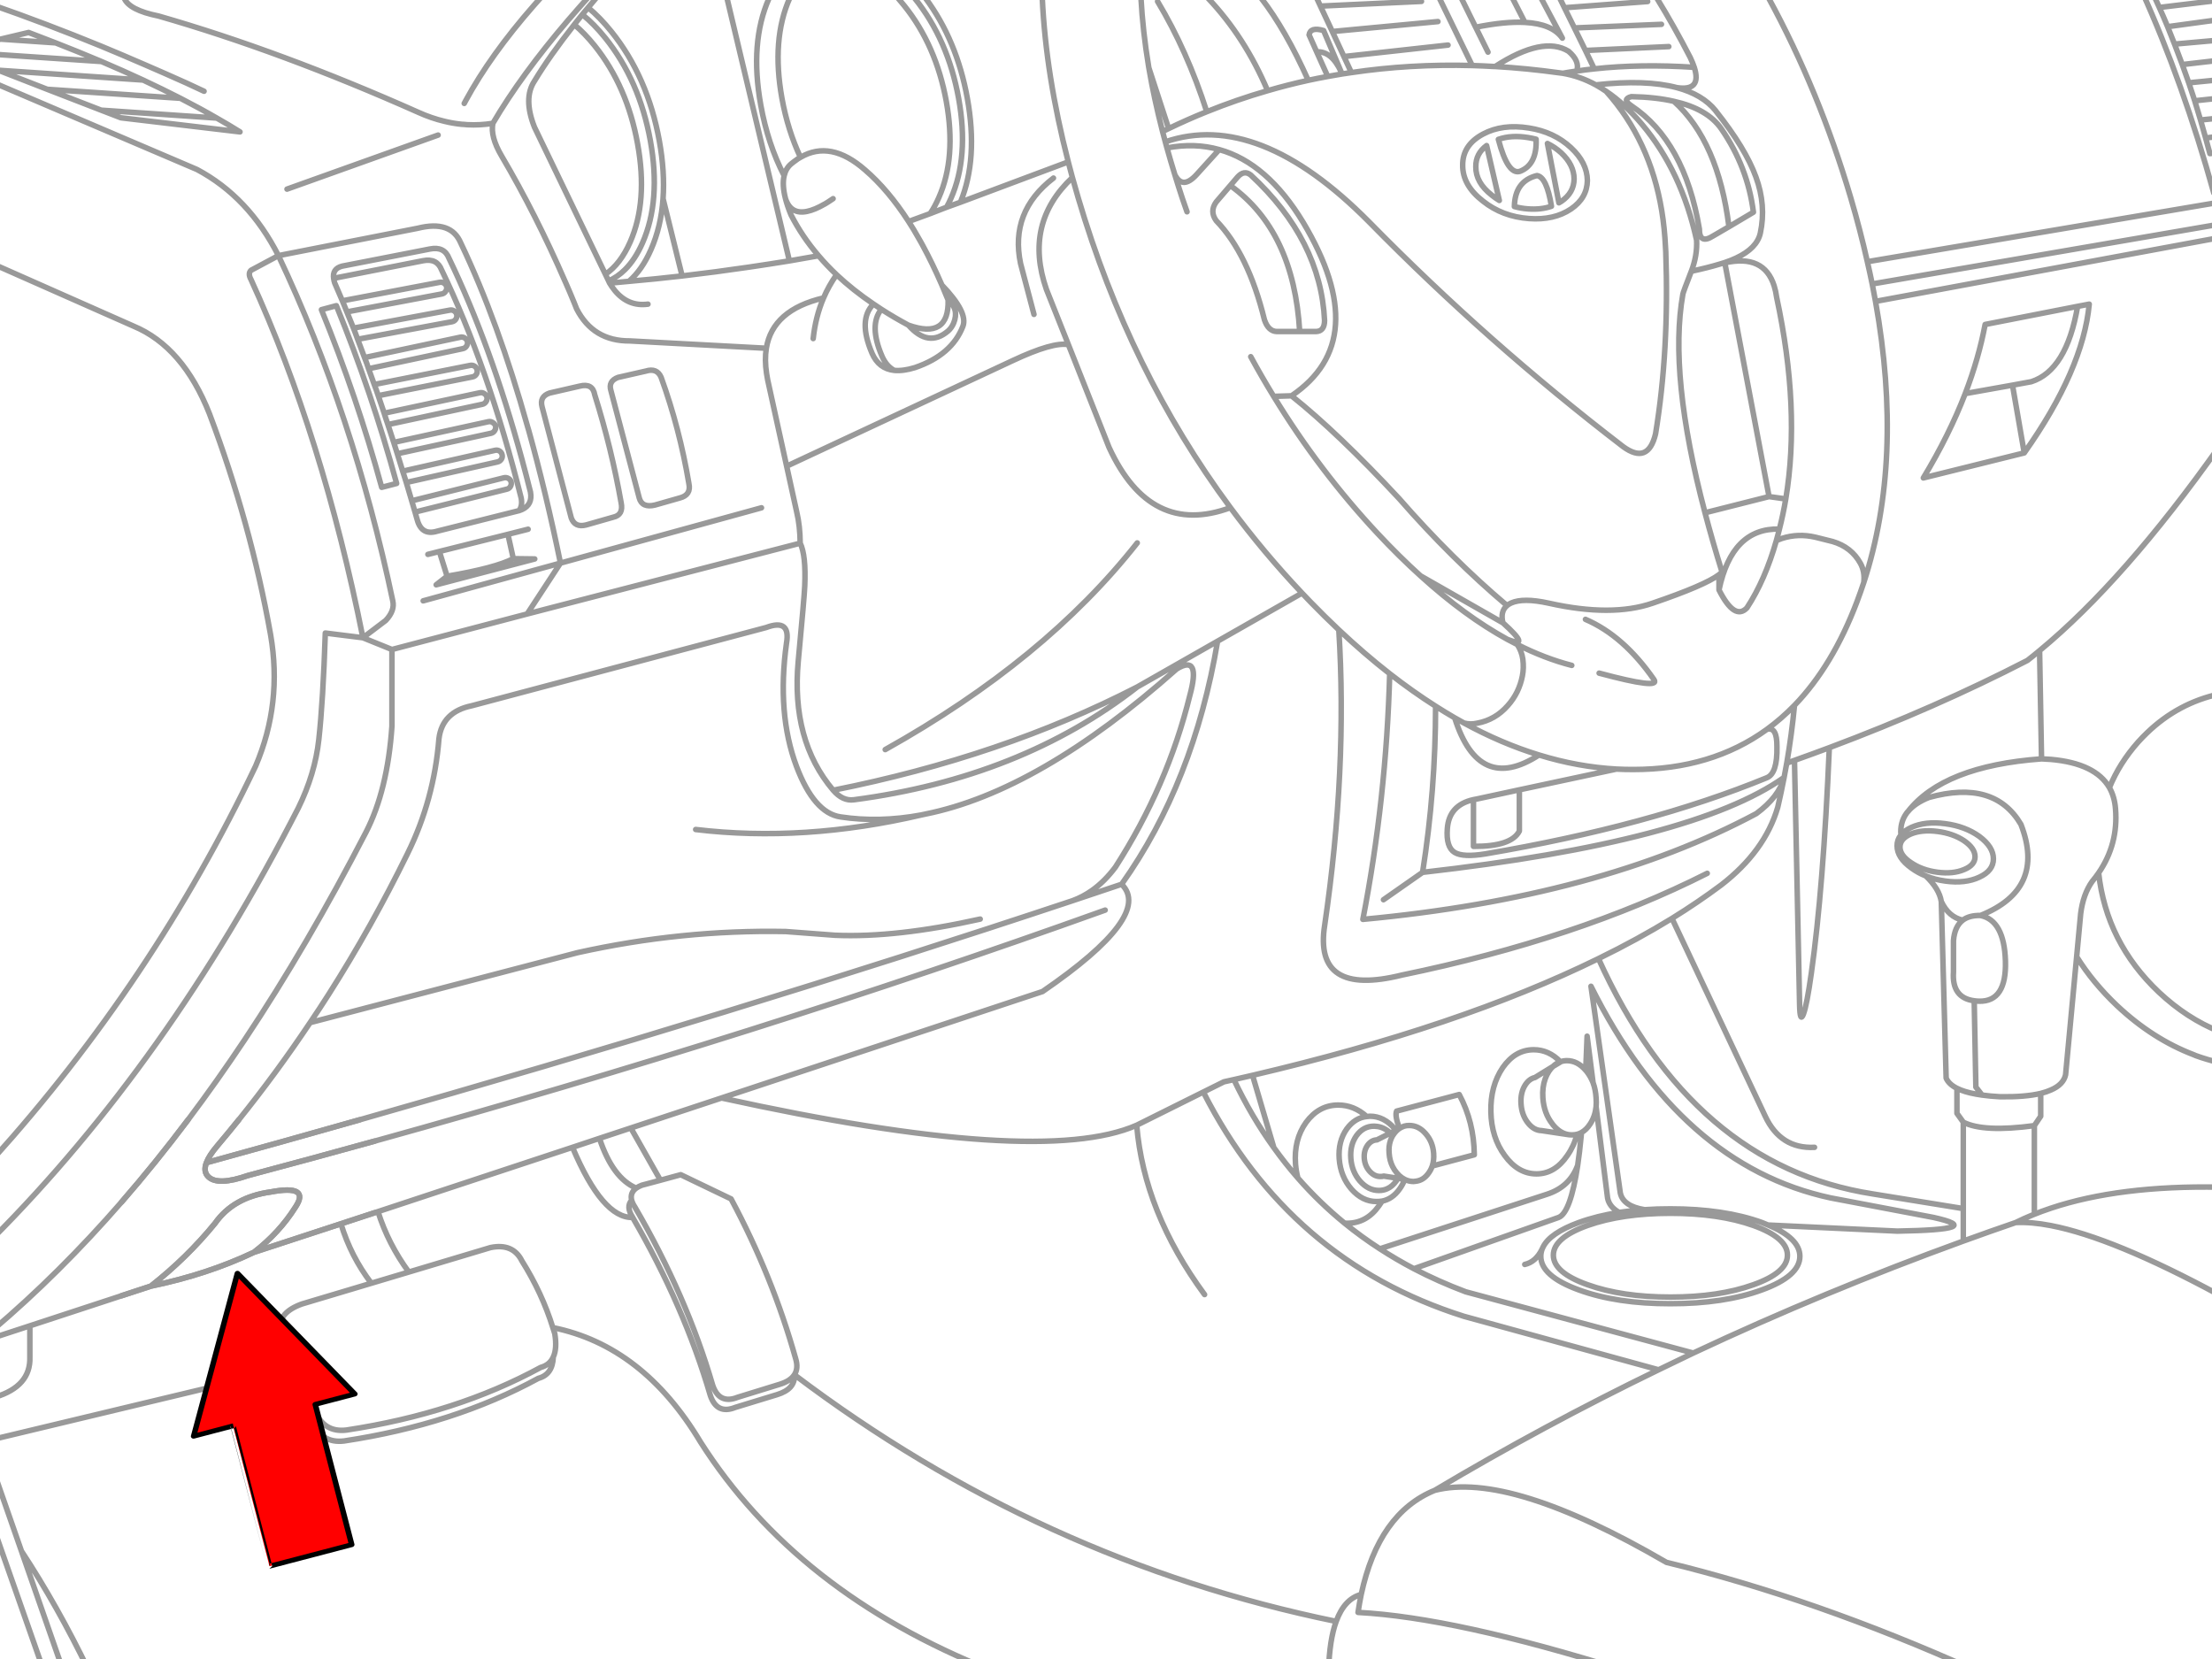 <?xml version="1.0" encoding="utf-8"?>

<!DOCTYPE svg PUBLIC "-//W3C//DTD SVG 1.1//EN" "http://www.w3.org/Graphics/SVG/1.1/DTD/svg11.dtd">
<svg version="1.1" id="Layer_1" xmlns="http://www.w3.org/2000/svg" xmlns:xlink="http://www.w3.org/1999/xlink" x="0px" y="0px"
	 width="400px" height="300px" viewBox="0 0 400 300" enable-background="new 0 0 400 300" xml:space="preserve">
<g>
	<path id="a" fill="none" stroke="#999999" stroke-linecap="round" stroke-linejoin="round" d="M311.9,47.525
		c4.729-1.064,7.704,0.327,8.925,4.175c0.197,0.625,0.349,1.316,0.45,2.075c2.896,13.467,3.446,25.618,1.65,36.45
		c-0.313,1.853-0.695,3.669-1.15,5.45l-0.2,0.775c-0.113,0.437-0.23,0.871-0.35,1.3c0.319-0.137,0.645-0.262,0.975-0.375
		c1.986-0.642,4.021-0.716,6.102-0.225l3.1,0.775c2.266,0.668,3.939,1.985,5.025,3.95c0.564,1.035,0.766,2.193,0.6,3.475
		c4.84-14.805,5.549-31.755,2.125-50.85c-0.188-1.042-0.388-2.092-0.6-3.15c-0.271-1.332-0.563-2.674-0.875-4.025
		c-0.846-3.771-1.846-7.621-3-11.55c-3.811-12.895-8.761-24.937-14.852-36.125 M358.975,58.675l16.725-3.275L377.8,55
		c-0.749,7.911-4.666,16.877-11.75,26.9l-18.25,4.525c3.12-5.168,5.646-10.252,7.575-15.25
		C357,66.948,358.199,62.781,358.975,58.675L358.975,58.675z M355.373,71.175l8.552-1.525l3.398-0.625
		c4.249-1.363,7.041-5.904,8.375-13.625 M338.55,51.35l62.773-10.8 M339.15,54.5l62.175-11.525 M337.675,47.325l63.648-10.75
		 M366.05,81.9l-2.125-12.25 M379.498,157.85c0.924,8.379,4.557,15.57,10.9,21.575c3.383,3.173,7.024,5.54,10.925,7.101
		 M381.448,142.425c1.212-2.96,2.945-5.71,5.2-8.25c0.522-0.577,1.056-1.127,1.6-1.65c3.744-3.603,8.104-5.945,13.075-7.025
		 M337.025,105.35c-0.393,1.186-0.81,2.361-1.25,3.525c-2.919,7.687-6.678,13.912-11.274,18.675
		c-0.335,3.51-0.802,6.994-1.399,10.45l1.399-0.5c2.122-0.754,4.223-1.521,6.301-2.3c12.796-4.793,24.737-10.051,35.824-15.775
		c0.729-0.568,1.464-1.16,2.199-1.775c10.204-8.426,21.037-20.734,32.5-36.925 M343.748,151c0.429-0.533,1.054-0.992,1.875-1.375
		c1.704-0.772,3.755-0.997,6.15-0.675c2.396,0.313,4.446,1.08,6.15,2.3c1.701,1.266,2.553,2.615,2.55,4.05
		c0.003,1.44-0.849,2.548-2.55,3.325c-1.704,0.797-3.754,1.03-6.15,0.7c-1.273-0.173-2.449-0.481-3.525-0.925 M357.15,154.925
		c-0.003,1.015-0.669,1.79-2,2.325c-1.331,0.561-2.931,0.718-4.8,0.475c-1.861-0.244-3.453-0.818-4.775-1.725
		c-1.33-0.875-1.997-1.816-2-2.825c0.003-1.019,0.67-1.811,2-2.375c1.322-0.539,2.914-0.688,4.775-0.45
		c1.869,0.24,3.469,0.796,4.8,1.675C356.481,152.938,357.147,153.902,357.15,154.925z M348.248,158.4
		c-0.95-0.379-1.825-0.862-2.625-1.45c-1.711-1.232-2.568-2.565-2.573-4c-0.001-0.716,0.216-1.349,0.648-1.9 M396.748,190.75
		c-4.981-1.891-9.623-4.857-13.925-8.9c-2.897-2.746-5.332-5.694-7.3-8.85 M401.323,214.675c-12.048-0.22-22.196,1.048-30.45,3.8
		c-2.268,0.754-4.393,1.621-6.375,2.602c1.855-0.096,3.98,0.088,6.375,0.55c7.502,1.448,17.651,5.631,30.45,12.55 M234.699,213.025
		c-0.213-0.805-0.354-1.646-0.426-2.525c-0.22-2.932,0.414-5.439,1.9-7.525c1.539-2.096,3.479-3.146,5.825-3.148
		c1.895,0.005,3.61,0.695,5.148,2.074c0.197-0.028,0.397-0.045,0.602-0.051c1.687,0.004,3.178,0.762,4.475,2.275l0.226,0.25
		 M259,210.85c-0.158,0.467-0.384,0.9-0.676,1.301c-0.606,0.854-1.365,1.339-2.274,1.449c-0.146,0.029-0.296,0.047-0.45,0.051
		c-0.556-0.002-1.081-0.127-1.575-0.375c-0.234,0.621-0.553,1.205-0.949,1.75c-0.855,1.199-1.905,1.925-3.149,2.176
		c-0.177,0.288-0.368,0.57-0.575,0.85c-1.489,2.098-3.406,3.146-5.75,3.15l-0.475-0.025 M285.975,204.8
		c-0.251,0.142-0.518,0.251-0.8,0.325c-0.364,1.408-0.948,2.684-1.75,3.825c-1.501,2.214-3.359,3.321-5.575,3.325
		c-2.226-0.004-4.142-1.111-5.75-3.325c-1.6-2.156-2.434-4.79-2.5-7.9c-0.07-3.118,0.646-5.786,2.15-8
		c1.509-2.155,3.376-3.229,5.6-3.225c1.817-0.001,3.426,0.724,4.825,2.175c0.369-0.131,0.761-0.197,1.175-0.2
		c1.271,0.003,2.404,0.585,3.4,1.75 M288.075,195.775c0.307,0.842,0.489,1.759,0.55,2.75c0.045,0.569,0.045,1.113,0,1.625
		 M292.8,219.25c1.468-0.225,3.001-0.393,4.6-0.5 M319.725,221.525c3.83,1.589,5.747,3.473,5.75,5.648
		c0.002,2.387-2.281,4.411-6.852,6.075c-4.57,1.676-10.097,2.51-16.573,2.5c-6.479,0.01-12.004-0.824-16.575-2.5
		c-4.568-1.664-6.852-3.688-6.85-6.075c0.001-0.449,0.084-0.892,0.25-1.324 M355.025,224.425c3.14-1.142,6.298-2.258,9.476-3.35
		 M299.6-0.35c2.135,3.478,4.151,7.061,6.05,10.75c0.306,0.646,0.548,1.238,0.726,1.775c0.932,2.902-0.11,4.127-3.125,3.675
		c3.093,0.83,5.427,2.222,7,4.175l0.024,0.05c3.585,4.506,6.001,8.481,7.25,11.925c1.255,3.419,1.522,6.802,0.8,10.15
		c-0.403,1.839-1.871,3.347-4.398,4.525c-0.571,0.271-1.246,0.538-2.025,0.8 M300.448,4.4l-15.749,0.65l2,4.075l15.074-0.7
		 M303.248,15.85c-3.766-1.003-8.656-1.17-14.674-0.5c0.621,0.349,1.237,0.732,1.851,1.15c2.232,1.496,4.391,3.479,6.475,5.95
		c4.787,5.682,8.087,12.673,9.9,20.975c0.096,1.84-0.222,3.715-0.95,5.625c1.967-0.42,3.659-0.846,5.075-1.275l0.25-0.075
		c0.251-0.073,0.493-0.148,0.725-0.225 M260.275-0.35l5.95,12.2c1.312,0.04,2.627,0.098,3.95,0.175h0.2
		c5.77-3.726,10.193-4.643,13.273-2.75c1.38,1.191,1.872,2.383,1.477,3.575c1.042-0.156,2.1-0.29,3.175-0.4l-1.6-3.325
		 M302.698,18.325c4.054,0.907,6.91,2.565,8.575,4.975c3.186,4.624,5.117,9.649,5.8,15.075L312.65,41l-2.875,1.675
		c-1.654,1.05-2.479,0.625-2.475-1.275c-1.783-10.578-5.884-18.003-12.3-22.275c-1.18-0.803-1.18-1.353,0-1.65
		C297.926,17.531,300.491,17.814,302.698,18.325c5.354,4.841,8.671,12.399,9.95,22.675 M290.425,16.5
		c5.316,5.911,8.674,13.119,10.075,21.625c0.342,2.104,0.566,4.287,0.675,6.55l0.05,0.875c0.424,11.889-0.192,22.864-1.851,32.925
		c-0.896,3.714-2.848,4.48-5.851,2.3c-16.355-12.543-31.688-26.11-46-40.7c-13.347-13.452-25.612-18.261-36.8-14.425l0.3,1.1
		c3.34-0.636,6.49-0.536,9.45,0.3c5.789,1.604,10.855,6.003,15.2,13.2c8.477,14.19,7.769,24.632-2.125,31.325
		c5.639,4.502,12.122,10.694,19.45,18.575c6.367,7.29,12.877,13.74,19.523,19.35c0.206-0.171,0.447-0.321,0.727-0.45
		c1.46-0.664,3.734-0.655,6.824,0.025c7.579,1.698,13.839,1.698,18.774,0c6.308-2.152,10.308-3.869,12-5.15
		c0.227-0.172,0.41-0.339,0.55-0.5c-1.152-3.711-2.178-7.278-3.075-10.7c-4.402-16.66-5.735-29.843-4-39.55
		c0.048-0.266,0.558-1.641,1.525-4.125 M284.075,37.8c-2.033,1.366-4.56,1.94-7.575,1.725c-3.21-0.236-5.985-1.286-8.325-3.15
		c-2.473-1.907-3.698-4.074-3.675-6.5c-0.023-2.429,1.202-4.304,3.675-5.625c2.34-1.251,5.115-1.618,8.325-1.1
		c3.017,0.476,5.542,1.659,7.575,3.55c1.952,1.81,2.943,3.785,2.975,5.925C287.02,34.751,286.029,36.476,284.075,37.8z
		 M311.175,47.7l0.725-0.175 M288.3,12.45c5.57-0.61,11.596-0.702,18.075-0.275 M278.675-0.35l3.85,7.25
		c-1.227-1.727-3.483-2.677-6.773-2.85c-2.409-0.128-5.376,0.163-8.9,0.875l2.227,4.5 M270.375,12.025
		c3.827,0.221,7.71,0.604,11.648,1.15l0.575,0.075c0.831-0.149,1.673-0.283,2.525-0.4 M260.025,3.9l-19.1,1.8l2.1,4.525L261.85,8.15
		 M228.05-0.35c2.949,3.808,5.791,8.767,8.525,14.875c1.172-0.252,2.347-0.486,3.523-0.7l-2-4.45L236.725,6.3
		c0.15-0.982,1.025-1.241,2.625-0.775L242.525,13l0.15,0.375c0.564-0.089,1.132-0.172,1.7-0.25l-1.352-2.9 M279.825,25.95
		c0.918,0.445,1.751,1.012,2.5,1.7c1.532,1.436,2.308,3.003,2.323,4.7c-0.017,1.675-0.791,3.033-2.323,4.075l-0.427,0.25
		 M270.95,25.2c1.576-0.545,3.367-0.653,5.375-0.325c0.497,0.078,0.98,0.178,1.448,0.3 M271.125,36.25
		c-0.471-0.283-0.92-0.6-1.352-0.95c-1.95-1.512-2.917-3.229-2.898-5.15c-0.02-1.573,0.631-2.848,1.95-3.825 M280.55,37.3
		c-1.24,0.43-2.648,0.588-4.225,0.475c-0.87-0.064-1.694-0.206-2.477-0.425 M244.375,13.125c7.07-1.052,14.354-1.477,21.85-1.275
		 M282.6,13.25c2.044,0.345,4.036,1.045,5.977,2.1 M297.948,0.275L282.9,1.4l1.802,3.65 M240.925,5.7l-2.15-4.6L238.1-0.35
		 M240.1,13.825c0.856-0.162,1.715-0.312,2.575-0.45 M218.425-0.35c4.47,4.713,8.069,10.297,10.8,16.75
		c2.424-0.707,4.874-1.332,7.352-1.875 M238.1,9.375c1.802-0.102,3.276,1.106,4.425,3.625 M211.325,23.25l-3.575-10.975
		c0.637,3.726,1.462,7.56,2.475,11.5C210.59,23.596,210.956,23.421,211.325,23.25c2.271-1.097,4.569-2.113,6.898-3.05
		c-2.368-7.368-5.335-14.018-8.898-19.95 M206.325-0.35c0.216,3.969,0.674,8.077,1.375,12.325l0.05,0.3 M211.025,26.75
		c0.444,1.599,0.919,3.215,1.427,4.85c0.923,1.838,2.23,1.83,3.925-0.025l4.1-4.525 M222.475,33.55L223.8,32
		c0.791-0.869,1.582-0.986,2.375-0.35c8.441,7.838,12.892,16.613,13.35,26.325c-0.013,1.289-0.528,1.947-1.55,1.975H230.9
		c-1.032-0.021-1.782-0.73-2.25-2.125c-1.951-7.943-4.858-13.918-8.725-17.925c-0.808-1.125-0.808-2.25,0-3.375L222.475,33.55
		c7.663,5.479,11.847,14.279,12.55,26.4 M214.65,38.3c-0.29-0.813-0.572-1.629-0.85-2.45c-0.474-1.431-0.924-2.847-1.35-4.25
		 M218.225,20.2c3.604-1.458,7.27-2.724,11-3.8 M210.725,25.65c-0.171-0.625-0.338-1.25-0.5-1.875 M162.375-0.35
		c0.374,0.427,0.749,0.877,1.125,1.35c3.854,4.794,6.396,10.577,7.625,17.35c1.221,6.781,0.771,12.573-1.352,17.375
		c-0.473,1.086-0.998,2.053-1.573,2.9l2.975-1.15c0.27-0.492,0.527-1.017,0.775-1.575c2.21-5.009,2.676-11.051,1.398-18.125
		c-1.28-7.066-3.931-13.099-7.95-18.1 M170.325,51.55c3.171,3.295,4.438,5.778,3.8,7.45c-1.333,3.465-4.226,5.957-8.675,7.475
		c-1.425,0.439-2.675,0.606-3.75,0.5c-1.86-0.197-3.193-1.222-4-3.075c-1.736-4.037-1.653-7.012,0.25-8.925 M151.275,49.675
		c-0.931,1.313-1.714,2.713-2.35,4.2c-0.964,2.244-1.589,4.694-1.875,7.35 M168.2,38.625L164.45,40l-0.15,0.05 M193.2,62.325
		l-3.977-10c-2.761-7.946-1.194-14.688,4.7-20.225c-0.262-0.948-0.512-1.89-0.75-2.825l-19.5,7.3l-2.5,0.9 M193.2,62.325
		l7.35,18.575c4.986,10.839,12.304,14.472,21.95,10.9c-12.178-16.431-21.353-35.106-27.525-56.025
		c-0.367-1.234-0.717-2.459-1.05-3.675 M167.35-0.35c3.784,5.093,6.311,11.134,7.575,18.125c1.318,7.293,0.901,13.56-1.25,18.8
		 M233.55,71.575l-3.225,0.1c5.474,8.966,11.73,17.224,18.773,24.775c2.61,2.794,5.202,5.352,7.775,7.675l14.898,8.5
		c-0.337-1.38-0.087-2.422,0.75-3.125 M230.325,71.675c-1.438-2.343-2.821-4.735-4.15-7.175 M222.5,91.8
		c3.991,5.391,8.308,10.541,12.95,15.45c0.512,0.545,1.027,1.087,1.55,1.625c1.701,1.75,3.4,3.425,5.1,5.025
		c3.07,2.889,6.137,5.53,9.2,7.925c2.769,2.159,5.535,4.118,8.3,5.875c1.149,0.733,2.3,1.433,3.45,2.1
		c0.566,0.324,1.133,0.64,1.7,0.95c0.786,0.209,1.577,0.217,2.375,0.025c2.172-0.397,4.014-1.456,5.523-3.175
		c1.368-1.532,2.251-3.324,2.65-5.375c0.189-0.946,0.215-1.963,0.075-3.05c-0.14-0.946-0.474-1.821-1-2.625
		c-0.589-0.297-1.182-0.605-1.775-0.925c-5.153-2.824-10.395-6.657-15.725-11.5 M310.85,103.925v2.75
		c1.881,3.729,3.563,4.813,5.05,3.25c2.189-3.34,3.965-7.399,5.325-12.175 M286.7,112c4.604,1.981,8.737,5.615,12.398,10.9
		c0.845,1.225-2.464,0.833-9.925-1.175 M319.5,131.9c-6.664,4.835-14.716,7.251-24.15,7.25c-1.016,0.004-2.032-0.021-3.05-0.075
		 M324.5,127.55c-1.572,1.619-3.239,3.069-5,4.35 M323.1,138c-0.148,0.858-0.307,1.716-0.475,2.575
		c-0.349,1.807-0.731,3.606-1.15,5.4 M271.775,112.625c3.521,3.177,3.796,4.177,0.825,3 M264.75,130.75
		c4.526,2.474,9.044,4.399,13.55,5.775c4.678,1.44,9.345,2.29,14,2.55 M278.775,204.45c-0.94-0.017-1.774-0.491-2.5-1.425
		c-0.73-0.938-1.14-2.078-1.225-3.426c-0.092-1.336,0.166-2.479,0.775-3.426c0.473-0.725,1.057-1.166,1.75-1.324 M280.825,192.85
		c0.404-0.396,0.854-0.68,1.35-0.85l0.025,0.025 M280.825,192.85c-0.271,0.252-0.521,0.553-0.75,0.9
		c-0.266,0.414-0.481,0.855-0.65,1.325c-0.37,1.021-0.512,2.171-0.425,3.45c0.125,1.859,0.7,3.436,1.725,4.725l0.15,0.2
		c0.813,0.979,1.721,1.554,2.725,1.725 M283.775,205.2c0.165,0.02,0.332,0.028,0.5,0.024c0.313,0.002,0.612-0.031,0.9-0.101
		 M286.75,193.55l0.175,0.2c0.479,0.618,0.863,1.293,1.15,2.025 M274.375,116.55c3.318,1.682,6.604,2.94,9.85,3.775 M238.775,1.1
		l18.275-0.85 M142.75,47.175c1.743-0.298,3.502-0.606,5.273-0.925 M141.8,31.775c-1.973-3.829-3.381-8.079-4.225-12.75
		c-1.364-7.533-0.873-13.966,1.475-19.3 M123.35,49.9c3.97-0.461,8.011-0.995,12.125-1.6c2.398-0.353,4.823-0.728,7.275-1.125
		 M144.75,28.45c-1.527-3.25-2.646-6.809-3.352-10.675c-1.275-7.066-0.81-13.099,1.4-18.1 M107.8-0.35
		c-0.496,0.582-0.979,1.157-1.45,1.725c1.42,1.169,2.819,2.611,4.2,4.325c4.384,5.458,7.275,12.042,8.675,19.75
		c0.681,3.758,0.905,7.25,0.675,10.475 M123.35,49.9c-3.258,0.374-6.466,0.699-9.625,0.975c-0.811,0.08-1.619,0.155-2.425,0.225
		l-1.075,0.075c0.131,0.214,0.265,0.422,0.4,0.625c0.169,0.248,0.344,0.481,0.523,0.7c1.622,1.99,3.63,2.823,6.025,2.5
		 M110.225,51.175L110.05,50.8l-0.575-1.2L96.65,23c-1.379-3.481-1.379-6.265,0-8.35c1.821-3.019,4.223-6.419,7.2-10.2l0.45-0.575
		l1-1.25c0.341-0.414,0.689-0.831,1.05-1.25 M106.25-0.35L105.4,0.6l-1.1,1.25l-0.975,1.125L102.775,3.6
		c-5.704,6.667-10.254,12.9-13.648,18.7c-0.323,1.601,0.201,3.567,1.575,5.9c4.129,7.011,7.971,14.603,11.523,22.775l0.025,0.05
		L103,52.75c0.259,0.612,0.517,1.229,0.773,1.85l0.5,1.25c1.997,3.902,5.205,5.835,9.625,5.8l24.677,1.325
		c0.752-4.627,4.201-7.66,10.35-9.1 M105.3,2.625c1.409,1.13,2.793,2.538,4.15,4.225c4.117,5.126,6.835,11.309,8.148,18.55
		c1.311,7.24,0.835,13.423-1.425,18.55c-0.879,1.988-1.93,3.588-3.15,4.8c-0.898,0.894-1.891,1.577-2.975,2.05 M103.85,4.45
		c1.242,1.037,2.467,2.304,3.675,3.8c3.937,4.912,6.526,10.837,7.775,17.775c1.26,6.929,0.81,12.846-1.35,17.75
		c-1.174,2.662-2.665,4.603-4.477,5.825 M22.45-0.35c0.576,1.445,2.651,2.529,6.225,3.25c14.77,4.239,30.437,10.048,47,17.425
		c1.552,0.7,3.102,1.233,4.65,1.6c1.061,0.263,2.117,0.446,3.175,0.55l0.475,0.025l0.5,0.05c1.547,0.083,3.097,0,4.65-0.25
		 M83.95,18.7l0.25-0.475c2.997-5.527,7.113-11.277,12.35-17.25l1.175-1.325 M119.9,35.925c-0.232,3.377-0.966,6.461-2.198,9.25
		c-1.08,2.454-2.405,4.354-3.977,5.7 M107.55,71.4c2.012,6.395,3.604,12.903,4.775,19.525c0.296,1.456-0.181,2.323-1.427,2.6
		l-4.898,1.4c-1.372,0.348-2.272-0.078-2.7-1.275l-5.275-20.075c-0.327-1.246,0.122-2.079,1.352-2.5l5.45-1.25
		C106.391,69.43,107.299,69.955,107.55,71.4L107.55,71.4z M119.55,68.225c2.229,6.155,3.905,12.563,5.025,19.225
		c0.294,1.373-0.258,2.24-1.65,2.6l-4.475,1.275c-1.563,0.376-2.515-0.049-2.852-1.275l-5.125-19.425
		c-0.343-1.133,0.082-1.925,1.275-2.375l5.05-1.15C118.129,66.692,119.045,67.067,119.55,68.225z M82.425,57.725
		c0.169-0.245,0.227-0.511,0.175-0.8c-0.056-0.285-0.206-0.51-0.45-0.675c-0.234-0.168-0.494-0.227-0.773-0.175L64.1,59.3
		l-0.175,0.05l0.375,0.975l0.375,1.025l17.075-3.175C82.035,58.119,82.26,57.969,82.425,57.725z M83.25,60.975l-17.15,3.65
		l-0.175,0.05c0.128,0.322,0.253,0.647,0.375,0.975l0.35,1.025l17.025-3.625c0.288-0.058,0.513-0.208,0.675-0.45
		c0.169-0.247,0.229-0.513,0.175-0.8c-0.063-0.287-0.224-0.512-0.475-0.675C83.803,60.964,83.536,60.914,83.25,60.975z M86.275,66.9
		c-0.057-0.287-0.206-0.512-0.448-0.675c-0.246-0.16-0.514-0.21-0.802-0.15L67.825,69.5l-0.15,0.025l0.375,1l0.35,1.025l17.052-3.4
		c0.285-0.057,0.512-0.208,0.675-0.45C86.285,67.454,86.335,67.188,86.275,66.9L86.275,66.9z M88.05,71.825
		c-0.066-0.28-0.225-0.497-0.475-0.65c-0.248-0.161-0.516-0.21-0.802-0.15L69.575,74.7l-0.102,0.025L69.8,75.75l0.35,1.025
		L87.25,73.1c0.279-0.067,0.496-0.225,0.648-0.475C88.061,72.377,88.111,72.111,88.05,71.825z M-1.325,14.875l36.95,15.775
		c6.23,3.316,11.141,8.508,14.725,15.575l25.2-4.95c4.014-1.002,6.604-0.111,7.775,2.675c4.499,9.433,8.531,20.524,12.1,33.275
		L95.6,77.8c2.076,7.447,3.993,15.455,5.75,24.025l36.352-10 M91.125,86.4L74.5,90.55h-0.05l0.3,1.025l0.3,1.025l16.625-4.15
		c0.274-0.069,0.483-0.227,0.625-0.475c0.152-0.259,0.194-0.535,0.125-0.825c-0.068-0.274-0.228-0.483-0.475-0.625
		C91.691,86.372,91.415,86.331,91.125,86.4L91.125,86.4z M89.55,81.425l-16.6,3.75l-0.125,0.05l0.323,1l0.325,1.025L90,83.525
		c0.289-0.075,0.514-0.242,0.675-0.5c0.152-0.241,0.194-0.499,0.125-0.775c-0.059-0.29-0.209-0.514-0.45-0.675
		C90.101,81.414,89.834,81.364,89.55,81.425z M88.35,76.25l-17.023,3.725L71.2,80l0.323,1.025l0.325,1.025l16.95-3.7
		c0.28-0.067,0.497-0.225,0.65-0.475c0.169-0.248,0.228-0.514,0.175-0.8c-0.075-0.28-0.241-0.497-0.5-0.65
		C88.886,76.256,88.627,76.197,88.35,76.25z M77.375,100.25l2.075-0.525l12.398-3.1L95.5,95.7 M61.875,48.125
		c-1.231,0.313-1.74,1.088-1.525,2.325c0.188-0.105,0.403-0.188,0.65-0.25l15.475-3.05c1.69-0.34,2.815,0.21,3.375,1.65
		c5.621,11.653,10.421,25.412,14.4,41.275c0.174,0.94,0.04,1.698-0.4,2.275c0.188-0.061,0.362-0.127,0.525-0.2
		c1.313-0.592,1.83-1.65,1.55-3.175c-0.503-2.016-1.021-4-1.55-5.95c-3.747-13.752-8.141-25.852-13.175-36.3
		c-0.572-1.478-1.724-2.045-3.45-1.7L61.875,48.125L61.875,48.125z M93.85,92.35l-0.125,0.025L79.075,96.05
		c-1.856,0.572-3.058-0.086-3.602-1.975L75.05,92.6 M159.375,55.925c-1.533,1.917-1.491,4.75,0.125,8.5
		c0.519,1.188,1.252,2.038,2.2,2.55 M144.075,92.6l-1.825-8.3l-3.425-15.575c-0.08-0.391-0.147-0.774-0.2-1.15
		c-0.257-1.675-0.273-3.208-0.05-4.6 M-1.325,223.95c21.12-21.208,39.537-47.142,55.25-77.8c2.033-4.133,3.275-8.267,3.725-12.4
		c0.516-4.676,0.906-11.101,1.177-19.275l6.8,0.85C60.775,91.03,54.032,69.446,45.4,50.575c-0.414-0.751-0.414-1.317,0-1.7
		l4.95-2.65c9.048,19.114,15.939,39.922,20.675,62.425c0.27,1.184-0.155,2.367-1.273,3.55l-4.125,3.125l5.25,2.125l24.45-6.425
		l6.023-9.2l-24.825,6.825 M51.9,34.2l27.325-9.775 M-1.325,0.9c6.372,2.219,12.872,4.686,19.5,7.4
		c2.627,1.086,5.277,2.211,7.95,3.375c2.496,1.076,5.013,2.184,7.55,3.325c1.07,0.495,2.145,0.995,3.225,1.5 M32.625,17.775
		L8.55,16.15 M18.3,19.925l20.9,1.425 M25.875,14.475L-0.3,12.7 M0.125,7.075L10.05,7.75 M18.35,11.125L-1.325,9.8 M-1.325,47.7
		L24.15,58.975c5.97,2.497,10.543,7.781,13.727,15.85c4.973,13.179,8.656,26.487,11.05,39.925c1.438,8.285,0.539,16.209-2.7,23.775
		C33.851,164.499,18,188.207-1.324,209.65 M62.325,55.4l0.398,1l17.2-3.25c0.277-0.057,0.494-0.207,0.65-0.45
		c0.177-0.244,0.242-0.511,0.198-0.8c-0.056-0.285-0.206-0.51-0.448-0.675c-0.245-0.168-0.513-0.227-0.802-0.175l-17.375,3.3
		l-0.225,0.075L62.325,55.4L62.325,55.4z M63.925,59.35c-0.398-1-0.798-1.983-1.2-2.95 M67.675,69.525
		c-0.342-0.959-0.683-1.909-1.025-2.85 M65.925,64.675c-0.411-1.126-0.828-2.235-1.25-3.325 M61.925,54.425
		c-0.467-1.104-0.934-2.187-1.4-3.25c-0.086-0.261-0.144-0.502-0.175-0.725 M72.825,85.225c-0.321-1.069-0.646-2.128-0.977-3.175
		 M74.45,90.55c-0.327-1.111-0.652-2.211-0.977-3.3 M71.725,87.425c-2.983-10.933-6.618-21.649-10.898-32.15 M58.125,56
		c4.282,10.492,7.915,21.2,10.898,32.125 M71.2,80c-0.35-1.091-0.699-2.166-1.052-3.225 M69.475,74.725
		c-0.354-1.07-0.713-2.128-1.075-3.175 M79.45,99.725l1.398,4.475c5.815-0.989,9.809-2.047,11.977-3.175l-0.977-4.4 M80.85,104.2
		l-1.975,1.55l17.825-4.675l-3.875-0.05 M70.875,117.45v13.875c-0.53,7.729-2.098,14.121-4.7,19.175
		c-7.023,13.6-14.34,26.117-21.95,37.55c-3.352,5.026-6.76,9.845-10.225,14.45c-3.928,5.22-7.928,10.17-12,14.85
		c-7.524,8.646-15.3,16.373-23.325,23.176 M151,169.125l-8.925-0.675c-12.552-0.239-25.102,1.036-37.65,3.825l-48.35,12.648
		 M119.425,213.425l3.675-1l9.102,4.375c5.001,9.343,8.893,18.968,11.675,28.875c0.356,1.165,0.283,2.14-0.227,2.925 M241.625,293.2
		c0.985-2.714,2.495-4.339,4.523-4.875c2.1-9.784,6.532-16.06,13.302-18.825c13.071-7.785,26.563-15.051,40.475-21.8 M45.925,226.45
		l15.725-5.15l6.7-2.2l35.175-11.625l4.875-1.625l5.677-1.875l16.398-5.425l58.05-19.25 M115.05,214.85
		c0.27-0.194,0.604-0.369,1-0.523l3.375-0.9 M140.5,252.2c2.232-0.677,3.284-1.877,3.148-3.601c-0.487,0.768-1.396,1.351-2.725,1.75
		l-7.525,2.324c-2.225,0.887-3.731,0.161-4.523-2.175c-3.153-10.791-7.837-21.522-14.05-32.2c-0.292-0.445-0.492-0.863-0.602-1.25
		c-0.711,0.77-0.652,1.794,0.175,3.075 M132.975,254.5c-2.225,0.895-3.731,0.178-4.523-2.15 M114.225,217.05
		c-0.223-0.897,0.052-1.632,0.825-2.2 M88.7,225.6l-14.775,4.426l-6.775,2.024L54.6,235.8c-2.801,1.007-4.125,2.507-3.975,4.5
		c0.024,0.411,0.117,0.845,0.273,1.3L57,255.2c1.074,2.589,2.958,3.722,5.648,3.399c13.245-2.002,24.953-5.777,35.125-11.324
		c1.09-0.297,1.849-0.922,2.275-1.875c0.478-1.025,0.569-2.435,0.275-4.227c-0.11-0.367-0.229-0.734-0.352-1.1
		c-1.296-4.17-3.162-8.193-5.6-12.075C93.296,225.846,91.405,225.045,88.7,225.6z M126.65,260.725
		c11.572,18.203,29.099,31.979,52.575,41.325 M50.625,240.3c-0.3,0.517-0.449,1.083-0.45,1.7c0.005,0.492,0.104,1.018,0.3,1.575
		l1.75,3.899l4.352,9.699c1.073,2.59,2.958,3.723,5.648,3.4c13.245-2.002,24.953-5.777,35.125-11.325
		c1.723-0.464,2.623-1.748,2.7-3.851 M45.925,226.45c-5.592,2.667-11.809,4.708-18.65,6.125L5.4,239.75 M3.875,280.475L11.4,302.05
		 M297.4,218.75c1.492-0.104,3.042-0.154,4.65-0.15c6.478-0.004,12.003,0.82,16.575,2.477c0.381,0.146,0.747,0.295,1.1,0.449
		 M288.625,200.15c-0.126,1.172-0.483,2.205-1.075,3.1c-0.453,0.701-0.979,1.217-1.575,1.55 M279.05,225.475
		c0.838-1.662,2.979-3.129,6.425-4.398c2.219-0.807,4.66-1.414,7.325-1.825 M302.073,219.4c5.854,0.002,10.846,0.733,14.977,2.199
		c4.122,1.483,6.181,3.276,6.175,5.375c0.006,2.103-2.053,3.885-6.175,5.351c-4.131,1.483-9.123,2.226-14.977,2.225
		c-5.853,0.001-10.844-0.739-14.975-2.225c-4.131-1.466-6.198-3.248-6.2-5.351c0.002-2.099,2.069-3.892,6.2-5.375
		C291.231,220.135,296.222,219.402,302.073,219.4z M253.9,203.65c0.302-0.09,0.618-0.131,0.95-0.125
		c1.111-0.004,2.095,0.486,2.95,1.475c0.869,0.991,1.353,2.184,1.45,3.575c0.061,0.827-0.022,1.586-0.25,2.274 M252.8,213.075
		c-0.098,0.171-0.206,0.338-0.325,0.5c-0.46,0.642-0.993,1.101-1.6,1.375c-0.465,0.22-0.975,0.327-1.525,0.325
		c-1.274,0.002-2.417-0.564-3.425-1.7c-0.98-1.136-1.53-2.503-1.65-4.101c-0.123-1.605,0.22-2.98,1.025-4.125
		c0.839-1.137,1.896-1.703,3.175-1.699l0.325,0.023c0.96,0.067,1.835,0.477,2.625,1.227 M252.45,204.375l0.073,0.125
		c0.173-0.175,0.356-0.324,0.552-0.45 M247.15,201.9c-1.423,0.154-2.623,0.896-3.6,2.225c-1.075,1.511-1.534,3.327-1.375,5.45
		c0.163,2.122,0.896,3.938,2.2,5.45c1.331,1.505,2.84,2.255,4.523,2.25c0.354,0.004,0.696-0.021,1.025-0.075 M250.225,212.675
		c-0.196,0.056-0.405,0.08-0.625,0.075c-0.727,0-1.377-0.325-1.95-0.975c-0.563-0.645-0.879-1.42-0.948-2.325
		c-0.065-0.915,0.134-1.698,0.6-2.351c0.45-0.621,1.017-0.947,1.7-0.976 M251.425,204.9c0.144,0.135,0.285,0.285,0.425,0.449
		l0.25-0.351c0.136-0.188,0.278-0.354,0.425-0.5 M252.8,213.075c0.094-0.155,0.177-0.313,0.25-0.476
		c-0.144-0.14-0.284-0.289-0.425-0.449c-0.32-0.371-0.587-0.771-0.8-1.2c-0.356-0.711-0.564-1.503-0.625-2.375
		c-0.039-0.439-0.039-0.856,0-1.25c0.088-0.726,0.305-1.384,0.648-1.976 M254.025,213.275c-0.339-0.172-0.664-0.396-0.975-0.676
		 M306.198,244.675c15.749-7.397,32.024-14.147,48.825-20.25 M293.625,302.05c-20.336-6.368-36.354-9.86-48.05-10.475
		c0.167-1.126,0.357-2.21,0.573-3.25 M259.45,269.5c9.021-2.32,22.988,2.021,41.898,13.025c17.88,4.336,36.479,10.844,55.8,19.523
		 M299.925,247.7c2.082-1.019,4.174-2.026,6.273-3.025 M241.625,293.2c-0.808,2.218-1.266,5.169-1.375,8.85 M193.175,29.275
		c-2.699-10.462-4.266-20.337-4.7-29.625 M275.75,4.05l-2.25-4.4 M264.25-0.35l2.6,5.275 M282.05-0.35l0.85,1.75 M-1.325,275.825
		l9.2,26.225 M-1.325,265.575l5.2,14.899 M-1.325,241.95l6.725-2.2 M401.323,3.55l-9.35,1.275c0.424,1.044,0.841,2.094,1.25,3.15
		l8.1-0.725 M401.025,0.075l-10.55,1.275c0.515,1.152,1.015,2.311,1.5,3.475 M393.225,7.975c0.479,1.225,0.945,2.458,1.4,3.7
		l6.698-0.775 M401.323,17.75l-4.448,0.475c0.357,1.151,0.707,2.31,1.05,3.475l3.398-0.35 M401.323,14.425l-5.523,0.55
		c0.368,1.076,0.727,2.159,1.075,3.25 M394.625,11.675c0.402,1.094,0.795,2.194,1.175,3.3 M387.3-1.625
		c4.999,11.079,9.341,23.253,13.023,36.525l1-0.2 M401.323,24.65l-2.475,0.3c0.268,0.938,0.524,1.88,0.774,2.825l1.699-0.225
		 M397.925,21.7c0.314,1.081,0.623,2.164,0.925,3.25 M381.448,142.425c0.624,1.103,0.991,2.378,1.102,3.825
		c0.35,4.264-0.667,8.13-3.05,11.6 M368.823,117.65l0.352,19.575c0.586,0.021,1.151,0.054,1.7,0.1
		c5.358,0.475,8.884,2.175,10.573,5.1 M369.175,137.225c-11.84,0.862-19.898,4.045-24.175,9.55c0.842-1.037,2.116-1.896,3.823-2.575
		c7.891-2.173,13.433-0.548,16.625,4.875c3.029,7.812,0.588,13.303-7.323,16.475c2.859,0.571,4.367,3.313,4.523,8.226
		c0.146,4.931-1.446,7.355-4.773,7.274c-0.307-0.01-0.599-0.034-0.875-0.075l0.3,15.602l1.125,1.449
		c0.976,0.14,2.06,0.238,3.25,0.301c3.025,0.046,5.477-0.154,7.35-0.602c0.695-0.174,1.313-0.382,1.852-0.625
		c1.503-0.649,2.387-1.565,2.648-2.75l2-21.35l0.727-7.775c0.29-2.342,0.981-4.283,2.073-5.824c0.422-0.506,0.813-1.022,1.177-1.551
		 M343.698,151.05l0.052-0.05c-0.132-1.503,0.201-2.811,1-3.925l0.148-0.2l0.102-0.1 M348.25,158.4
		c1.617,1.541,2.552,3.082,2.8,4.625c0.879,1.867,2.17,2.992,3.875,3.375c0.792-0.598,1.858-0.881,3.2-0.852 M357,180.975
		c-2.716-0.359-3.966-2.094-3.75-5.199V170.1c0.136-1.715,0.693-2.947,1.675-3.699 M330.8,135.2
		c-0.729,17.04-1.813,30.623-3.25,40.75c-0.542,3.896-1.025,6.387-1.45,7.475c-0.402,1.038-0.627,0.472-0.675-1.7L324.5,137.5
		 M351.05,163.025l0.875,31.925c0.313,0.737,0.963,1.354,1.95,1.85c0.883,0.446,2.031,0.796,3.448,1.05
		c0.352,0.064,0.718,0.123,1.102,0.176 M401.323,192.15c-1.461-0.34-2.895-0.766-4.3-1.275l-0.273-0.125 M369.025,197.725v4.125
		l-1.148,1.7v15.476 M355.025,224.425v-5.875l-16.35-2.649c-21.749-3.385-38.291-17.567-49.625-42.551
		c-16.745,8.224-37.596,15.256-62.55,21.102l3.85,13.074c1.372,1.916,2.821,3.75,4.352,5.5 M252.45,204.375l0.625-0.325
		c-0.587-1.534-0.762-2.575-0.525-3.125l11.325-3c1.777,3.317,2.687,6.95,2.725,10.9l-7.6,2.024 M243.125,221.175
		c2.035,1.656,4.169,3.206,6.398,4.65l30.177-9.851c2.799-0.9,4.665-2.658,5.6-5.274c0.229-1.565,0.438-3.323,0.625-5.275
		l0.05-0.625 M286.75,193.55c0.092-1.954,0.175-4.013,0.25-6.175l1.075,8.4 M288.625,200.15l2.075,16.475
		c0.195,1.068,0.896,1.943,2.1,2.625 M297.4,218.75c-2.59-0.412-4.057-1.42-4.398-3.025l-5.3-37.375
		c10.784,21.619,25.233,34.379,43.35,38.275l18.575,3.525c6.599,1.464,4.424,2.289-6.525,2.475l-23.375-1.1 M278.875,225.85
		c-0.753,1.563-1.805,2.498-3.15,2.801 M355.025,218.55v-15.625l-1.148-1.6V196.8 M355.025,202.925
		c2.438,1.245,6.72,1.454,12.852,0.625 M311.9,47.475v0.05l8,42.275l3.025,0.425 M281.901,36.675l-2.074-10.725 M277.776,25.175
		c0.128,3.057-0.839,4.99-2.899,5.8c-1.479,0.49-2.786-1.435-3.925-5.775 M268.825,26.325l2.3,9.925 M273.85,37.35
		c0.058-3.069,1.415-4.936,4.075-5.6c1.178,0.161,2.053,2.011,2.625,5.55 M308.324,92.725L319.9,89.8 M164.3,40.05
		c0.313,0.479,0.621,0.971,0.925,1.475c0.22,0.367,0.438,0.742,0.65,1.125l0.575,1l0.375,0.675c1.208,2.222,2.373,4.63,3.5,7.225
		 M157.95,54.975c-2.466-1.666-4.689-3.433-6.676-5.3 M164.3,40.05c-2.465-3.822-5.09-6.93-7.875-9.325
		c-4.157-3.647-8.049-4.405-11.675-2.275l-0.476,0.275L143.901,29c-0.285,0.196-0.568,0.413-0.851,0.65
		c-0.631,0.54-1.047,1.249-1.25,2.125c-0.267,1.116-0.184,2.508,0.25,4.175c0.64,1.926,1.938,2.684,3.9,2.275
		c0.917-0.189,1.976-0.63,3.175-1.325l0.1-0.05c0.197-0.117,0.397-0.242,0.602-0.375l0.824-0.55 M186.975,56.85l-2.425-9.2
		c-1.313-6.248,0.672-11.398,5.95-15.45 M142.25,84.3l40.899-19.1c4.854-2.277,8.202-3.236,10.051-2.875 M157.95,54.975
		c0.467,0.323,0.94,0.639,1.425,0.95c1.547,0.998,3.181,1.957,4.899,2.875c4.916,1.744,7.309,0.228,7.176-4.55
		c-0.37-0.922-0.745-1.822-1.125-2.7 M171.45,54.25c1.348,1.108,1.681,2.5,1,4.175c-0.239,0.569-0.572,1.044-1,1.425
		c-2.381,2.033-4.771,1.683-7.176-1.05 M144.075,92.6c0.401,1.68,0.609,3.555,0.625,5.625c0.711,1.462,0.985,4.046,0.824,7.75
		c-0.05,1.253-0.44,5.787-1.176,13.6c-0.876,9.532,1.232,17.308,6.325,23.325c20.37-4.06,38.695-10.285,54.976-18.675l14.524-8.275
		l15.274-8.7 M199.85,164.575c-41.835,15.024-85.868,28.95-132.1,41.774c-7.583,2.104-15.226,4.181-22.925,6.226
		c-3.591,1.251-5.966,1.335-7.125,0.25c-0.663-0.62-0.788-1.478-0.375-2.575c0.327-0.871,0.985-1.887,1.975-3.05
		c1.312-1.55,2.604-3.116,3.875-4.7c4.543-5.648,8.843-11.506,12.9-17.575c1.139-1.68,2.256-3.38,3.35-5.1
		c5.175-8.13,9.934-16.622,14.275-25.476c3.196-6.483,5.089-13.41,5.675-20.774c0.401-3.242,2.377-5.226,5.925-5.95l53.25-14.15
		c2.972-1.115,4.196-0.173,3.675,2.825c-1.181,8.475-0.581,15.9,1.801,22.275c2.127,5.634,4.785,8.684,7.976,9.15
		c4.662,0.707,9.521,0.59,14.575-0.35l0.699-0.15c13.731-2.75,28.898-11.5,45.5-26.25c2.967-1.836,3.759-0.228,2.375,4.825
		c-2.682,10.888-7.165,21.222-13.449,31c-1.277,1.712-2.678,3.112-4.2,4.2c-1.118,0.792-2.302,1.417-3.55,1.875
		c2.969-0.991,5.927-1.982,8.875-2.975c8.708-12.269,14.49-26.918,17.35-43.95 M130.475,198.55
		c38.366,8.423,63.393,10.064,75.075,4.925l12.05-6l3.727-1.85c0.604-0.131,1.203-0.266,1.8-0.4
		c1.132-0.255,2.257-0.514,3.375-0.773 M188.526,179.3c13.36-9.168,18.127-15.635,14.301-19.399 M242.1,113.9
		c1.051,16.797,0.201,34.588-2.55,53.375c-1.377,8.688,3.272,11.705,13.95,9.05c21.247-4.386,39.654-10.521,55.225-18.4
		 M310.85,106.675c1.568-7.494,5.211-11.161,10.925-11 M292.3,139.075l-17.55,3.75v7.45c-0.947,1.877-3.714,2.803-8.3,2.775v-8.45
		c-2.943,0.646-4.52,2.396-4.727,5.25c-0.172,2.224,0.271,3.658,1.325,4.3c1.018,0.613,2.884,0.697,5.601,0.25
		c19.727-3.357,36.667-7.94,50.824-13.75c1.307-0.503,1.924-2.387,1.851-5.65c0.02-2.446-0.59-3.479-1.824-3.1 M322.625,140.575
		c-0.619,2.359-2.295,4.542-5.025,6.55c-18.855,10.086-42.571,16.461-71.148,19.125c2.822-14.507,4.438-29.315,4.85-44.425
		 M274.75,142.825l-7.65,1.65c-0.223,0.035-0.438,0.076-0.648,0.125 M263.05,129.8c2.905,9.197,7.988,11.438,15.25,6.725
		 M322.625,140.575c-10.894,7.743-32.685,13.468-65.375,17.175l-7.075,4.95 M277.575,194.85l3.25-2l1.375-0.824 M283.776,205.2
		l-0.176-0.025 M289.05,173.35c4.766-2.33,9.197-4.755,13.3-7.273c3.155-1.953,6.113-3.961,8.875-6.025
		c5.279-4.07,8.696-8.763,10.25-14.075 M257.25,157.75c1.564-9.886,2.349-19.903,2.35-30.05 M148.026,46.25
		c-1.991-2.321-3.649-4.78-4.976-7.375c-0.438-1.057-0.771-2.032-1-2.925 M151.276,49.675c-1.17-1.107-2.254-2.249-3.25-3.425
		 M142.75,47.175L131.601,0.25c-0.17-0.798-0.411-1.564-0.726-2.3 M119.901,35.925L123.35,49.9 M39.2,21.35
		c-2.064-1.194-4.258-2.386-6.575-3.575 M8.55,16.15l9.75,3.775 M39.2,21.35c1.465,0.831,2.863,1.664,4.199,2.5L21.875,21.3
		L18.3,19.925 M32.625,17.775c-2.146-1.098-4.396-2.198-6.75-3.3 M-0.3,12.7l8.85,3.45 M18.351,11.125l-0.601-0.25
		c-2.471-1.044-5.036-2.086-7.7-3.125 M0.125,7.075l-1.45,0.35 M10.05,7.75C8.458,7.123,6.833,6.498,5.175,5.875l-5.05,1.2
		 M25.875,14.475c-2.4-1.116-4.909-2.233-7.524-3.35 M69.026,88.125l2.699-0.7 M60.825,55.275L58.125,56 M205.651,124.225
		c-14.04,10.953-31.123,17.752-51.25,20.4c-1.349,0.174-2.591-0.401-3.726-1.725 M144.7,98.225l-49.375,12.8 M143.651,248.6
		c29.686,22.437,62.345,37.303,97.976,44.602 M299.925,247.7l-35.225-9.675c-21.022-6.653-36.724-20.17-47.102-40.551
		 M119.425,213.425l-5.35-9.45 M114.401,220.125v0.025c6.209,10.676,10.894,21.41,14.051,32.199 M140.5,252.2l-7.525,2.3
		 M115.05,214.85c-2.854-1.215-5.07-4.215-6.649-9 M103.526,207.475c3.625,8.566,7.25,12.793,10.875,12.676 M99.975,240.075
		c10.85,2.194,19.74,9.077,26.676,20.649 M27.276,232.575c4.352-3.421,8.219-7.204,11.601-11.351
		c2.229-3.17,5.581-5.063,10.05-5.676c4.807-0.913,6.313-0.013,4.525,2.7c-1.95,3.104-4.459,5.84-7.525,8.2 M5.401,239.75v5.675
		c0.11,3.515-1.988,5.923-6.301,7.226 M68.35,219.1c1.23,3.894,3.089,7.535,5.575,10.926 M67.151,232.05
		c-2.458-3.208-4.292-6.792-5.5-10.75 M37.325,210.25c9.315-2.564,18.55-5.148,27.699-7.75
		c44.945-12.771,87.921-25.98,128.926-39.625 M3.875,280.475c4.341,6.608,8.391,13.801,12.149,21.575 M253.075,204.05
		c0.203-0.132,0.421-0.241,0.648-0.325l0.176-0.074 M252.45,204.375l-1.025,0.525L249,206.125 M250.225,212.675l2.575,0.4l1.226,0.2
		 M249.526,225.825c1.974,1.282,4.022,2.481,6.149,3.6l26.175-9.274c1.427-0.561,2.577-3.711,3.45-9.449 M278.875,225.85
		l0.175-0.375 M255.675,229.425c2.973,1.55,6.098,2.941,9.375,4.175l41.149,11.075 M283.6,205.175l-4.824-0.725 M205.55,203.475
		c0.881,10.478,4.973,20.686,12.275,30.625 M234.7,213.025c2.581,2.953,5.391,5.67,8.425,8.148 M205.651,98.175
		c-11.133,14.15-26.323,26.608-45.574,37.375 M125.8,150c13.021,1.553,26.614,0.678,40.775-2.625 M223.125,195.225
		c2.098,4.422,4.506,8.522,7.225,12.301 M151,169.125c7.346,0.32,16.096-0.654,26.25-2.925 M328.125,207.475
		c-4.099,0.201-7.072-1.682-8.926-5.648l-16.851-35.75 M388.925-2.05c0.527,1.126,1.045,2.26,1.55,3.4 M-1.325,12.3l1.025,0.4
		 M-1.325,260.3l53.55-12.825"/>
</g>
<g>
	<path id="e" fill="none" stroke="#999999" stroke-linecap="round" stroke-linejoin="round" d="M22,217.35
		c4.072-4.68,8.072-9.629,12-14.85 M27.275,232.575L22,234.3 M67.75,219.3l-21.825,7.15c-5.592,2.667-11.809,4.708-18.65,6.125
		 M37.325,210.25c-0.413,1.098-0.288,1.955,0.375,2.575c1.158,1.085,3.533,1.001,7.125-0.25c7.699-2.045,15.342-4.12,22.925-6.226
		 M65.025,202.5c-9.148,2.602-18.383,5.186-27.698,7.75c0.327-0.871,0.985-1.887,1.975-3.05c1.312-1.55,2.603-3.116,3.875-4.7
		 M27.275,232.575c4.353-3.421,8.22-7.204,11.602-11.351c2.229-3.17,5.58-5.063,10.05-5.676c4.806-0.913,6.313-0.013,4.525,2.7
		c-1.95,3.104-4.459,5.84-7.525,8.2"/>
</g>
<g transform="matrix(-.032 -.292 .332 -.037 106.506 284.41)">
	<g>
		
			<path id="b_1_" fill="#FF0000" stroke="#000000" stroke-width="3" stroke-linecap="round" stroke-linejoin="round" stroke-miterlimit="10" d="
			M25.807-171.523l7.561,45.507l88.335-11.346l3.641,21.915l81.866-56.074l-96.689-33.154l3.624,21.813
			C114.145-182.863,25.807-171.526,25.807-171.523z"/>
	</g>
</g>
</svg>
